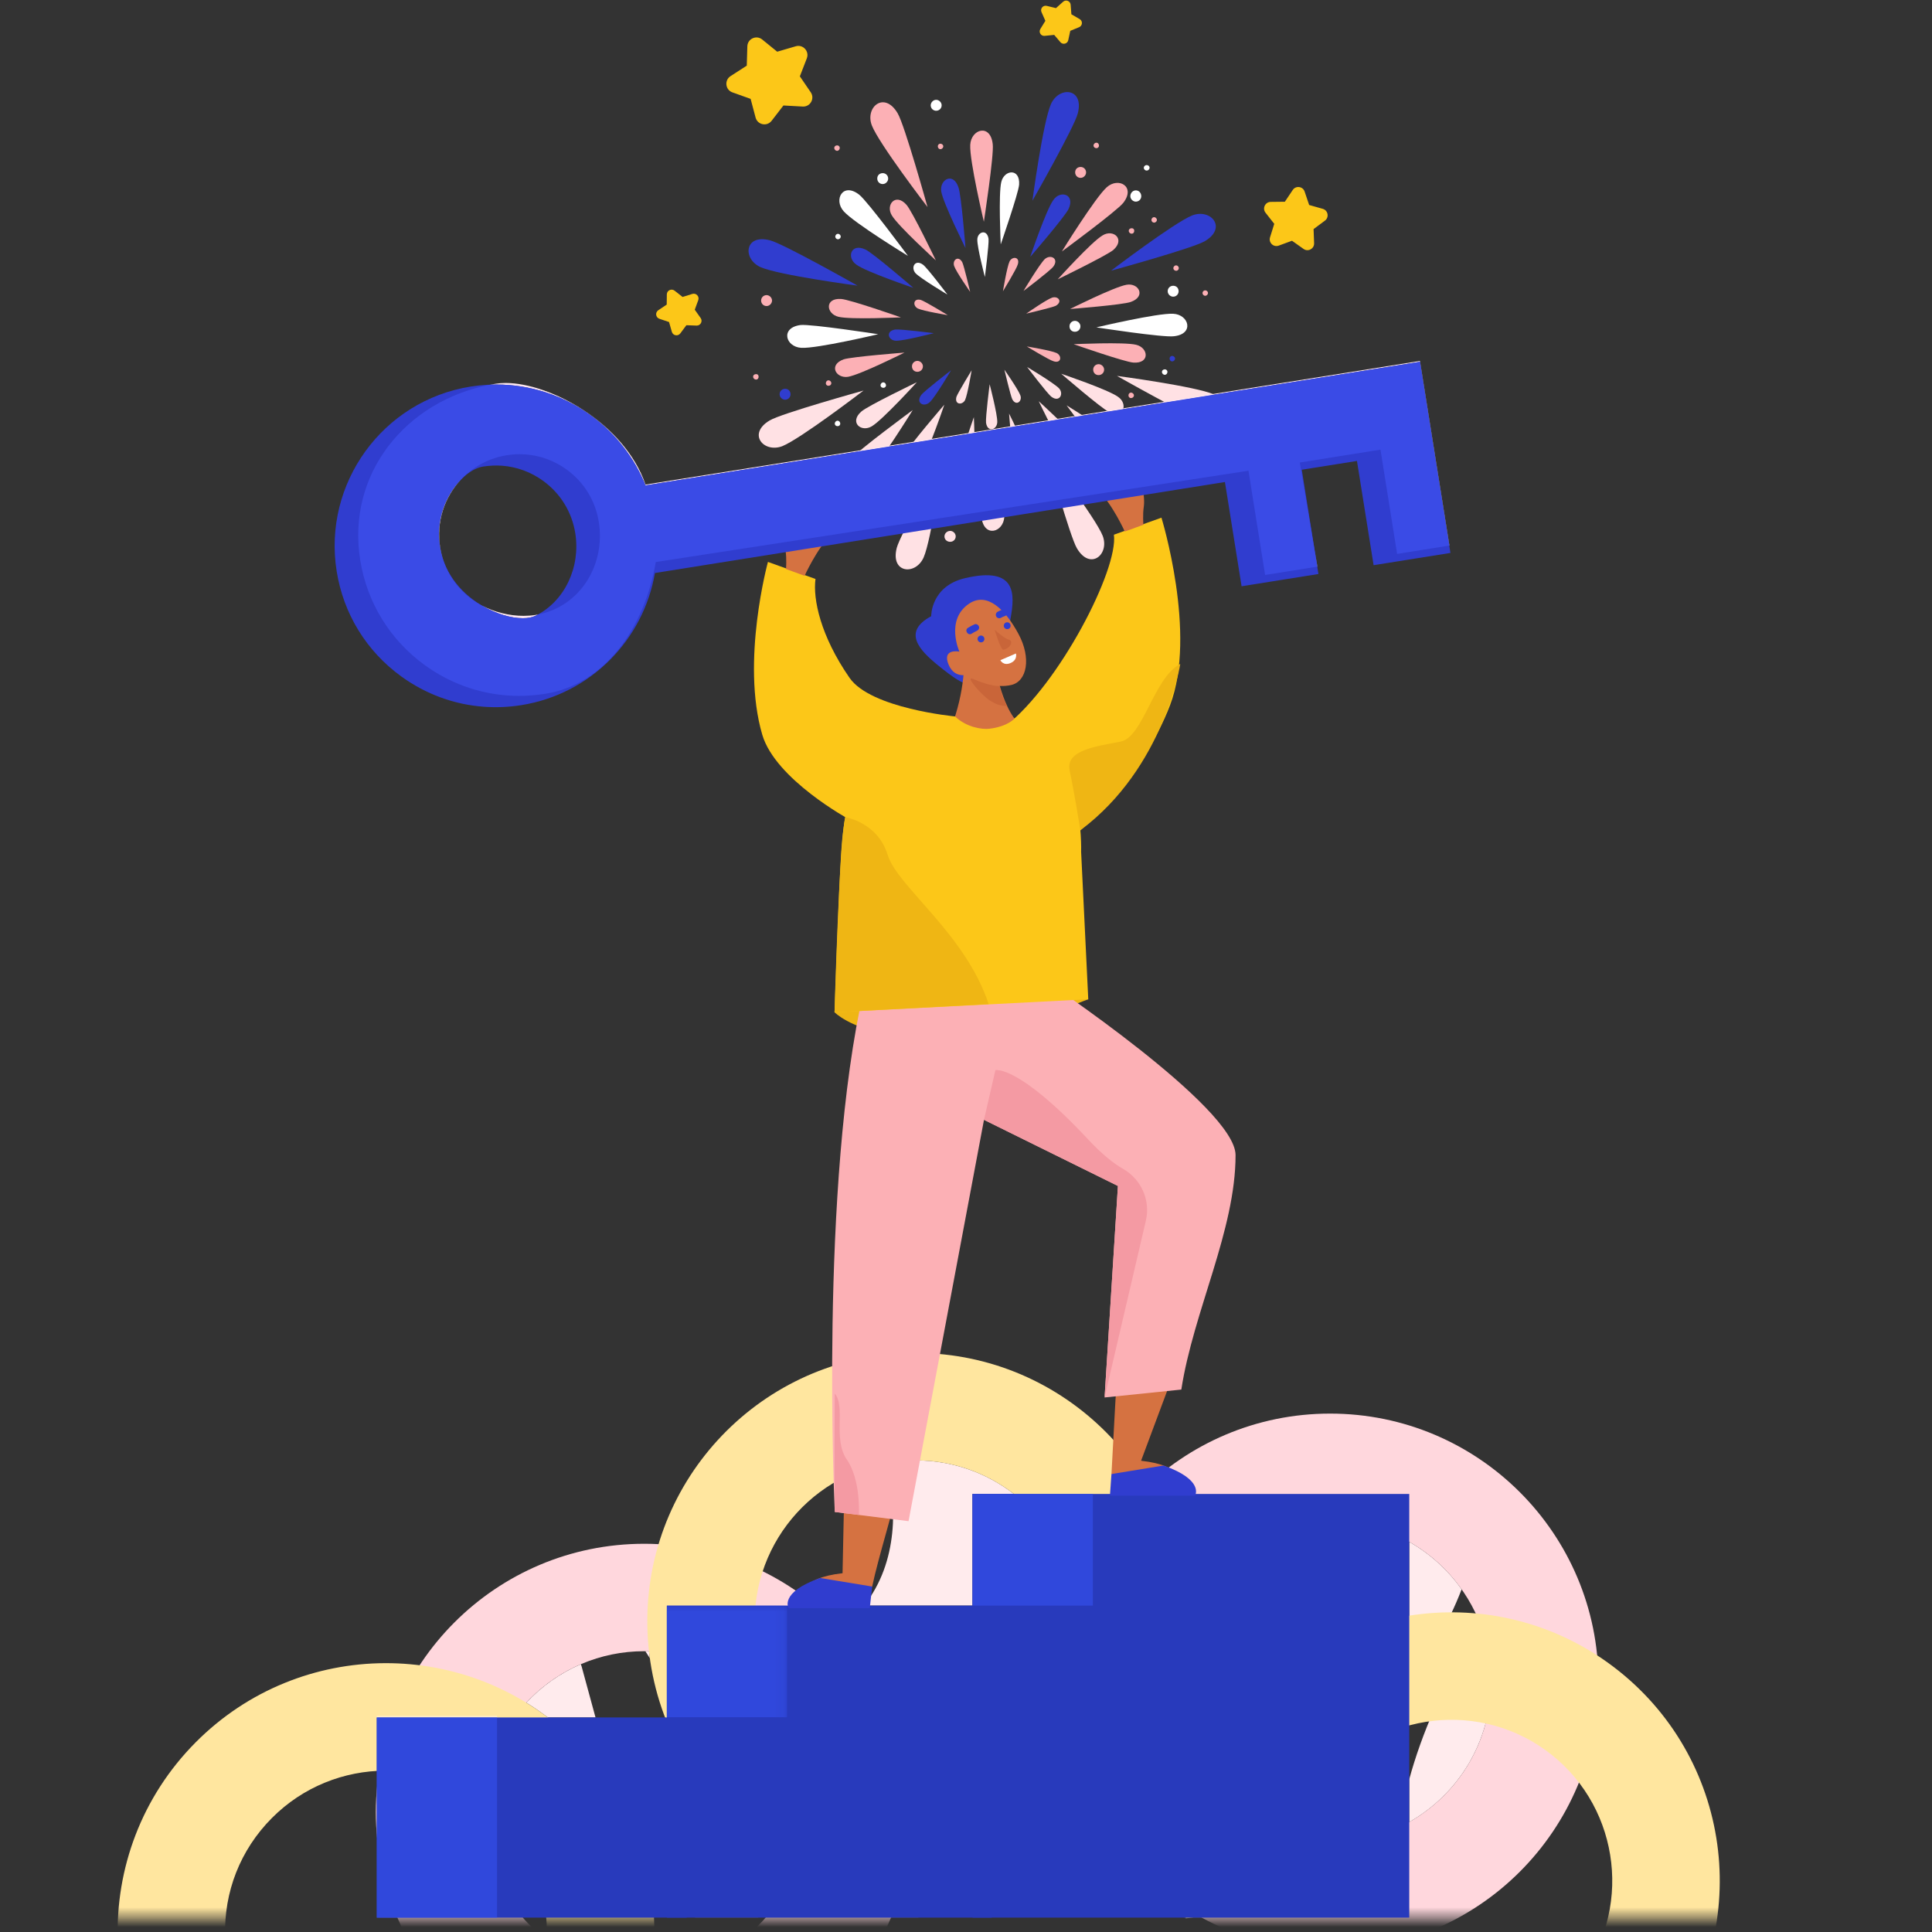 <svg width="196" height="196" viewBox="0 0 196 196" fill="none" xmlns="http://www.w3.org/2000/svg">
<rect x="0" y="0" width="196" height="196" fill="#333333" stroke="none"/>
<mask id="mask0" mask-type="alpha" maskUnits="userSpaceOnUse" x="0" y="79" width="195" height="116">
<path d="M0.194 79.412H194.871V194.548H0.194V79.412Z" fill="white"/>
</mask>
<g mask="url(#mask0)">
<path fill-rule="evenodd" clip-rule="evenodd" d="M121.929 194.554H120.11L120.112 194.541H121.904C121.912 194.545 121.921 194.549 121.929 194.554ZM142.968 170.674V156.422C145.074 157.616 146.888 159.264 148.281 161.233C146.927 164.768 145.025 167.919 142.968 170.674Z" fill="#FFEBED"/>
<path fill-rule="evenodd" clip-rule="evenodd" d="M142.968 184.845V180.501C144.154 176.132 146.331 170.84 150.122 164.633C150.86 166.491 151.265 168.516 151.265 170.633C151.265 176.719 147.917 182.038 142.968 184.845Z" fill="#FFEBED"/>
<path fill-rule="evenodd" clip-rule="evenodd" d="M76.926 194.554H70.51C70.51 194.55 70.511 194.545 70.511 194.541H76.926C76.926 194.545 76.926 194.55 76.926 194.554ZM65.925 168.223C65.778 167.984 65.626 167.748 65.47 167.514C65.593 167.515 65.716 167.516 65.838 167.52C65.864 167.755 65.893 167.99 65.925 168.223Z" fill="#FFEBED"/>
<path fill-rule="evenodd" clip-rule="evenodd" d="M60.415 174.236H55.584C54.873 173.697 54.143 173.198 53.395 172.738C54.936 171.079 56.817 169.739 58.927 168.832C58.955 168.914 58.982 168.996 59.01 169.079L60.415 174.236Z" fill="#FFEBED"/>
<path fill-rule="evenodd" clip-rule="evenodd" d="M93.165 194.553H90.39C90.391 194.549 90.393 194.544 90.395 194.54H93.171L93.165 194.553ZM98.662 162.886H87.66C91.191 158.409 90.951 152.591 90.011 148.409C90.718 148.284 91.442 148.202 92.178 148.17C92.421 148.16 92.661 148.154 92.901 148.154C96.63 148.154 100.094 149.421 102.862 151.561H98.662V162.886Z" fill="#FFEBED"/>
<path fill-rule="evenodd" clip-rule="evenodd" d="M134.938 143.408C119.903 143.408 107.714 155.597 107.714 170.632C107.714 185.668 119.903 197.857 134.938 197.857C149.973 197.857 162.162 185.668 162.162 170.632C162.162 155.597 149.973 143.408 134.938 143.408ZM134.938 154.306C143.941 154.306 151.265 161.63 151.265 170.632C151.265 179.634 143.941 186.958 134.938 186.958C125.935 186.958 118.611 179.634 118.611 170.632C118.611 161.63 125.935 154.306 134.938 154.306Z" fill="#FFD7DD"/>
<path fill-rule="evenodd" clip-rule="evenodd" d="M65.355 156.615C50.32 156.615 38.131 168.804 38.131 183.839C38.131 198.875 50.32 211.064 65.355 211.064C80.391 211.064 92.58 198.875 92.58 183.839C92.58 168.804 80.391 156.615 65.355 156.615ZM65.355 167.513C74.358 167.513 81.682 174.837 81.682 183.839C81.682 192.842 74.358 200.165 65.355 200.165C56.353 200.165 49.029 192.842 49.029 183.839C49.029 174.837 56.353 167.513 65.355 167.513Z" fill="#FFD7DD"/>
<path fill-rule="evenodd" clip-rule="evenodd" d="M160.017 200.961C165.623 193.917 164.453 183.625 157.41 178.019C150.367 172.413 140.075 173.582 134.468 180.626C131.645 184.173 130.441 188.601 131.078 193.092L120.29 194.623C119.274 187.474 121.09 179.936 125.942 173.84C135.306 162.075 152.433 160.13 164.196 169.493C175.961 178.856 177.907 195.983 168.544 207.748L160.017 200.961Z" fill="#FFE69F"/>
<path fill-rule="evenodd" clip-rule="evenodd" d="M109.205 163.767C108.811 154.774 101.172 147.777 92.179 148.171C83.185 148.565 76.189 156.203 76.583 165.197C76.781 169.726 78.779 173.857 82.208 176.827L75.074 185.065C69.615 180.336 66.037 173.458 65.695 165.674C65.037 150.653 76.681 137.942 91.702 137.284C106.722 136.626 119.434 148.269 120.092 163.291L109.205 163.767Z" fill="#FFE69F"/>
<path fill-rule="evenodd" clip-rule="evenodd" d="M50.744 207.454C57.087 201.067 57.051 190.708 50.663 184.365C44.275 178.022 33.917 178.059 27.574 184.447C24.379 187.664 22.698 191.933 22.84 196.468L11.948 196.81C11.722 189.591 14.35 182.298 19.841 176.768C30.435 166.099 47.672 166.038 58.341 176.633C69.01 187.226 69.071 204.464 58.477 215.133L50.744 207.454Z" fill="#FFE69F"/>
</g>
<path fill-rule="evenodd" clip-rule="evenodd" d="M67.651 194.541H100.6V162.887H67.651V194.541Z" fill="#283ABC"/>
<path fill-rule="evenodd" clip-rule="evenodd" d="M38.225 194.54H69.663V174.234H38.225V194.54Z" fill="#283ABC"/>
<path fill-rule="evenodd" clip-rule="evenodd" d="M98.663 194.54H142.968V151.561H98.663V194.54Z" fill="#283ABC"/>
<path fill-rule="evenodd" clip-rule="evenodd" d="M98.663 162.886H110.865V151.561H98.663V162.886Z" fill="#3048DC"/>
<mask id="mask1" mask-type="alpha" maskUnits="userSpaceOnUse" x="38" y="162" width="42" height="33">
<path d="M38.225 162.887H79.852V194.548H38.225V162.887Z" fill="white"/>
</mask>
<g mask="url(#mask1)">
<path fill-rule="evenodd" clip-rule="evenodd" d="M67.651 174.211H79.852V162.887H67.651V174.211Z" fill="#3048DC"/>
<path fill-rule="evenodd" clip-rule="evenodd" d="M40.32 194.554H38.225V194.541H40.314C40.316 194.545 40.318 194.55 40.32 194.554Z" fill="#FFE8F1"/>
<path fill-rule="evenodd" clip-rule="evenodd" d="M50.426 194.554H40.32C40.318 194.55 40.316 194.545 40.315 194.541H50.426V194.554Z" fill="#FFE1EE"/>
</g>
<path fill-rule="evenodd" clip-rule="evenodd" d="M38.225 174.235H50.426V174.074H38.225V174.235Z" fill="#FFECCD"/>
<path fill-rule="evenodd" clip-rule="evenodd" d="M38.225 194.54H50.426V174.234H38.225V194.54Z" fill="#3048DC"/>
<path fill-rule="evenodd" clip-rule="evenodd" d="M99.148 24.289C99.12 25.074 99.916 28.103 99.916 28.103C99.916 28.103 100.344 24.755 100.288 24.235C100.139 23.198 99.176 23.505 99.148 24.289Z" fill="white"/>
<path fill-rule="evenodd" clip-rule="evenodd" d="M105.999 26.279C105.437 26.828 103.835 29.515 103.835 29.515C103.835 29.515 106.512 27.495 106.852 27.055C107.465 26.242 106.594 25.761 105.999 26.279Z" fill="#FCB0B5"/>
<path fill-rule="evenodd" clip-rule="evenodd" d="M107.438 39.396C106.889 38.835 104.201 37.232 104.201 37.232C104.201 37.232 106.222 39.91 106.663 40.249C107.476 40.863 107.954 39.959 107.438 39.396Z" fill="#FFE1E4"/>
<path fill-rule="evenodd" clip-rule="evenodd" d="M101.172 42.829C101.2 42.044 100.4 38.982 100.4 38.982C100.4 38.982 99.972 42.331 100.032 42.884C100.179 43.921 101.143 43.613 101.172 42.829Z" fill="#FFE1E4"/>
<path fill-rule="evenodd" clip-rule="evenodd" d="M94.318 40.805C94.881 40.288 96.482 37.568 96.482 37.568C96.482 37.568 93.805 39.622 93.466 40.062C92.853 40.874 93.723 41.355 94.318 40.805Z" fill="#303DCF"/>
<path fill-rule="evenodd" clip-rule="evenodd" d="M90.888 34.569C91.672 34.597 94.736 33.798 94.736 33.798C94.736 33.798 91.353 33.372 90.833 33.429C89.797 33.576 90.103 34.54 90.888 34.569Z" fill="#303DCF"/>
<path fill-rule="evenodd" clip-rule="evenodd" d="M92.88 27.719C93.429 28.28 96.116 29.882 96.116 29.882C96.116 29.882 94.096 27.204 93.656 26.866C92.843 26.252 92.362 27.123 92.88 27.719Z" fill="white"/>
<path fill-rule="evenodd" clip-rule="evenodd" d="M96.795 26.978C96.986 27.556 98.421 29.609 98.421 29.609C98.421 29.609 97.807 26.995 97.625 26.612C97.231 25.88 96.601 26.367 96.795 26.978Z" fill="#FCB0B5"/>
<path fill-rule="evenodd" clip-rule="evenodd" d="M102.42 26.516C102.152 27.084 101.748 29.55 101.748 29.55C101.748 29.55 103.141 27.264 103.251 26.835C103.508 26.072 102.718 25.947 102.42 26.516Z" fill="#FCB0B5"/>
<path fill-rule="evenodd" clip-rule="evenodd" d="M106.741 30.193C106.162 30.384 104.108 31.82 104.108 31.82C104.108 31.82 106.723 31.206 107.106 31.024C107.836 30.598 107.352 30.001 106.741 30.193Z" fill="#FCB0B5"/>
<path fill-rule="evenodd" clip-rule="evenodd" d="M107.204 35.818C106.635 35.552 104.168 35.147 104.168 35.147C104.168 35.147 106.454 36.54 106.883 36.65C107.646 36.907 107.772 36.118 107.204 35.818Z" fill="#FCB0B5"/>
<path fill-rule="evenodd" clip-rule="evenodd" d="M103.525 40.139C103.333 39.559 101.896 37.506 101.896 37.506C101.896 37.506 102.512 40.121 102.693 40.504C103.086 41.235 103.716 40.716 103.525 40.139Z" fill="#FFE1E4"/>
<path fill-rule="evenodd" clip-rule="evenodd" d="M97.899 40.601C98.165 40.033 98.571 37.566 98.571 37.566C98.571 37.566 97.177 39.852 97.033 40.25C96.81 41.044 97.598 41.138 97.899 40.601Z" fill="#FFE1E4"/>
<path fill-rule="evenodd" clip-rule="evenodd" d="M93.115 31.298C93.684 31.565 96.15 31.97 96.15 31.97C96.15 31.97 93.865 30.577 93.434 30.434C92.672 30.209 92.547 30.998 93.115 31.298Z" fill="#FCB0B5"/>
<path fill-rule="evenodd" clip-rule="evenodd" d="M106.622 10.551C105.797 12.418 104.738 20.366 104.738 20.366C104.738 20.366 109.016 12.852 109.343 11.498C110.005 8.921 107.45 8.716 106.622 10.551Z" fill="#303DCF"/>
<path fill-rule="evenodd" clip-rule="evenodd" d="M120.967 21.847C119.109 22.588 112.715 27.461 112.715 27.461C112.715 27.461 121.061 25.172 122.234 24.463C124.519 23.114 122.859 21.137 120.967 21.847Z" fill="#303DCF"/>
<path fill-rule="evenodd" clip-rule="evenodd" d="M123.169 40.019C121.301 39.193 113.32 38.137 113.32 38.137C113.32 38.137 120.868 42.413 122.188 42.741C124.799 43.401 125.002 40.813 123.169 40.019Z" fill="#FFE1E4"/>
<path fill-rule="evenodd" clip-rule="evenodd" d="M111.871 54.363C111.13 52.505 106.225 46.113 106.225 46.113C106.225 46.113 108.546 54.455 109.255 55.629C110.604 57.914 112.581 56.255 111.871 54.363Z" fill="#FFE1E4"/>
<path fill-rule="evenodd" clip-rule="evenodd" d="M93.697 56.565C94.522 54.697 95.579 46.717 95.579 46.717C95.579 46.717 91.302 54.264 90.974 55.585C90.313 58.162 92.871 58.399 93.697 56.565Z" fill="#FFE1E4"/>
<path fill-rule="evenodd" clip-rule="evenodd" d="M79.352 45.269C81.21 44.527 87.604 39.621 87.604 39.621C87.604 39.621 79.259 41.944 78.085 42.653C75.799 44.002 77.459 45.978 79.352 45.269Z" fill="#FFE1E4"/>
<path fill-rule="evenodd" clip-rule="evenodd" d="M77.149 27.097C79.017 27.922 86.998 28.979 86.998 28.979C86.998 28.979 79.451 24.703 78.097 24.375C75.52 23.715 75.315 26.27 77.149 27.097Z" fill="#303DCF"/>
<path fill-rule="evenodd" clip-rule="evenodd" d="M88.446 12.722C89.189 14.612 94.096 21.005 94.096 21.005C94.096 21.005 91.772 12.661 91.063 11.487C89.714 9.202 87.737 10.863 88.446 12.722Z" fill="#FCB0B5"/>
<path fill-rule="evenodd" clip-rule="evenodd" d="M98.43 14.693C98.343 16.297 99.813 22.494 99.813 22.494C99.813 22.494 100.86 15.688 100.711 14.617C100.48 12.507 98.516 13.09 98.43 14.693Z" fill="#FCB0B5"/>
<path fill-rule="evenodd" clip-rule="evenodd" d="M112.279 18.997C111.09 20.065 107.726 25.512 107.726 25.512C107.726 25.512 113.276 21.43 113.954 20.581C115.246 18.92 113.469 17.928 112.279 18.997Z" fill="#FCB0B5"/>
<path fill-rule="evenodd" clip-rule="evenodd" d="M119.026 31.83C117.422 31.743 111.225 33.212 111.225 33.212C111.225 33.212 117.999 34.261 119.101 34.111C121.179 33.881 120.629 31.917 119.026 31.83Z" fill="white"/>
<path fill-rule="evenodd" clip-rule="evenodd" d="M114.723 45.676C113.655 44.486 108.206 41.123 108.206 41.123C108.206 41.123 112.29 46.672 113.137 47.35C114.798 48.642 115.791 46.865 114.723 45.676Z" fill="#FFE1E4"/>
<path fill-rule="evenodd" clip-rule="evenodd" d="M101.889 52.422C101.975 50.818 100.506 44.621 100.506 44.621C100.506 44.621 99.457 51.395 99.575 52.499C99.837 54.575 101.802 54.025 101.889 52.422Z" fill="#FFE1E4"/>
<path fill-rule="evenodd" clip-rule="evenodd" d="M88.039 48.119C89.23 47.051 92.594 41.603 92.594 41.603C92.594 41.603 87.043 45.686 86.365 46.534C85.073 48.194 86.851 49.188 88.039 48.119Z" fill="#FFE1E4"/>
<path fill-rule="evenodd" clip-rule="evenodd" d="M81.294 35.287C82.897 35.374 89.093 33.905 89.093 33.905C89.093 33.905 82.287 32.858 81.216 32.974C79.139 33.236 79.689 35.201 81.294 35.287Z" fill="white"/>
<path fill-rule="evenodd" clip-rule="evenodd" d="M85.596 21.44C86.664 22.629 92.111 25.96 92.111 25.96C92.111 25.96 88.03 20.443 87.181 19.765C85.519 18.441 84.528 20.25 85.596 21.44Z" fill="white"/>
<path fill-rule="evenodd" clip-rule="evenodd" d="M101.58 18.461C101.28 19.683 101.523 24.795 101.523 24.795C101.523 24.795 103.33 19.585 103.388 18.734C103.502 17.031 101.879 17.206 101.58 18.461Z" fill="white"/>
<path fill-rule="evenodd" clip-rule="evenodd" d="M111.859 23.879C110.747 24.519 107.305 28.338 107.305 28.338C107.305 28.338 112.281 25.915 112.941 25.362C114.194 24.258 112.936 23.208 111.859 23.879Z" fill="#FCB0B5"/>
<path fill-rule="evenodd" clip-rule="evenodd" d="M115.259 34.977C114.036 34.676 108.923 34.919 108.923 34.919C108.923 34.919 114.101 36.729 114.985 36.785C116.688 36.899 116.513 35.276 115.259 34.977Z" fill="#FCB0B5"/>
<path fill-rule="evenodd" clip-rule="evenodd" d="M109.837 45.224C109.166 44.146 105.379 40.703 105.379 40.703C105.379 40.703 107.771 45.68 108.357 46.339C109.461 47.592 110.511 46.334 109.837 45.224Z" fill="#FFE1E4"/>
<path fill-rule="evenodd" clip-rule="evenodd" d="M98.739 48.654C99.04 47.432 98.797 42.32 98.797 42.32C98.797 42.32 96.987 47.497 96.931 48.382C96.815 50.051 98.44 49.909 98.739 48.654Z" fill="#FFE1E4"/>
<path fill-rule="evenodd" clip-rule="evenodd" d="M88.46 43.237C89.57 42.564 93.013 38.777 93.013 38.777C93.013 38.777 88.036 41.168 87.377 41.754C86.124 42.858 87.382 43.908 88.46 43.237Z" fill="#FFE1E4"/>
<path fill-rule="evenodd" clip-rule="evenodd" d="M85.06 32.138C86.282 32.439 91.396 32.196 91.396 32.196C91.396 32.196 86.217 30.386 85.334 30.33C83.631 30.215 83.806 31.839 85.06 32.138Z" fill="#FCB0B5"/>
<path fill-rule="evenodd" clip-rule="evenodd" d="M90.481 21.861C91.153 22.971 94.94 26.414 94.94 26.414C94.94 26.414 92.549 21.436 91.963 20.779C90.859 19.525 89.809 20.783 90.481 21.861Z" fill="#FCB0B5"/>
<path fill-rule="evenodd" clip-rule="evenodd" d="M95.49 19.436C95.711 20.666 97.948 25.162 97.948 25.162C97.948 25.162 97.53 19.796 97.231 18.995C96.7 17.42 95.301 18.205 95.49 19.436Z" fill="#303DCF"/>
<path fill-rule="evenodd" clip-rule="evenodd" d="M106.857 20.298C106.122 21.311 104.52 26.055 104.52 26.055C104.52 26.055 108.047 21.971 108.402 21.203C109.113 19.701 107.559 19.252 106.857 20.298Z" fill="#303DCF"/>
<path fill-rule="evenodd" clip-rule="evenodd" d="M114.284 28.889C113.021 29.112 108.558 31.347 108.558 31.347C108.558 31.347 113.923 30.929 114.725 30.629C116.298 30.066 115.514 28.667 114.284 28.889Z" fill="#FCB0B5"/>
<path fill-rule="evenodd" clip-rule="evenodd" d="M113.421 40.255C112.406 39.519 107.662 37.918 107.662 37.918C107.662 37.918 111.746 41.444 112.515 41.799C114.018 42.511 114.465 40.956 113.421 40.255Z" fill="#FFE1E4"/>
<path fill-rule="evenodd" clip-rule="evenodd" d="M104.829 47.681C104.606 46.418 102.369 41.955 102.369 41.955C102.369 41.955 102.788 47.32 103.088 48.122C103.619 49.696 105.018 48.912 104.829 47.681Z" fill="#FFE1E4"/>
<path fill-rule="evenodd" clip-rule="evenodd" d="M93.462 46.817C94.198 45.802 95.799 41.059 95.799 41.059C95.799 41.059 92.273 45.143 91.918 45.911C91.205 47.413 92.761 47.861 93.462 46.817Z" fill="#FFE1E4"/>
<path fill-rule="evenodd" clip-rule="evenodd" d="M86.035 38.227C87.297 38.005 91.761 35.77 91.761 35.77C91.761 35.77 86.396 36.188 85.592 36.454C84.019 37.018 84.803 38.416 86.035 38.227Z" fill="#FCB0B5"/>
<path fill-rule="evenodd" clip-rule="evenodd" d="M86.898 26.861C87.912 27.596 92.657 29.198 92.657 29.198C92.657 29.198 88.571 25.672 87.803 25.317C86.301 24.605 85.853 26.16 86.898 26.861Z" fill="#303DCF"/>
<path fill-rule="evenodd" clip-rule="evenodd" d="M109.602 16.938C109.896 16.924 110.167 17.139 110.182 17.465C110.196 17.758 109.949 18.031 109.655 18.045C109.329 18.06 109.089 17.811 109.075 17.517C109.059 17.192 109.276 16.954 109.602 16.938Z" fill="#FCB0B5"/>
<path fill-rule="evenodd" clip-rule="evenodd" d="M118.989 28.991C119.315 28.976 119.553 29.193 119.569 29.518C119.583 29.811 119.368 30.083 119.042 30.098C118.748 30.112 118.476 29.864 118.462 29.571C118.446 29.245 118.696 29.005 118.989 28.991Z" fill="white"/>
<path fill-rule="evenodd" clip-rule="evenodd" d="M115.199 19.315C115.524 19.3 115.764 19.549 115.78 19.875C115.794 20.168 115.579 20.439 115.253 20.455C114.961 20.469 114.686 20.22 114.673 19.927C114.658 19.602 114.906 19.329 115.199 19.315Z" fill="white"/>
<path fill-rule="evenodd" clip-rule="evenodd" d="M77.742 29.94C78.035 29.926 78.308 30.174 78.322 30.468C78.335 30.761 78.088 31.034 77.795 31.047C77.47 31.063 77.228 30.813 77.215 30.52C77.201 30.227 77.417 29.956 77.742 29.94Z" fill="#FCB0B5"/>
<path fill-rule="evenodd" clip-rule="evenodd" d="M89.525 17.565C89.818 17.551 90.089 17.766 90.104 18.092C90.118 18.385 89.87 18.658 89.578 18.672C89.252 18.688 89.012 18.438 88.998 18.145C88.982 17.819 89.199 17.581 89.525 17.565Z" fill="white"/>
<path fill-rule="evenodd" clip-rule="evenodd" d="M94.949 10.127C95.242 10.114 95.514 10.362 95.529 10.655C95.544 10.981 95.294 11.221 95.002 11.235C94.708 11.249 94.436 11.033 94.421 10.708C94.408 10.415 94.656 10.142 94.949 10.127Z" fill="white"/>
<path fill-rule="evenodd" clip-rule="evenodd" d="M93.048 36.612C93.34 36.598 93.614 36.847 93.628 37.14C93.643 37.465 93.393 37.705 93.101 37.719C92.775 37.734 92.535 37.518 92.52 37.192C92.506 36.9 92.722 36.627 93.048 36.612Z" fill="#FCB0B5"/>
<path fill-rule="evenodd" clip-rule="evenodd" d="M79.618 39.444C79.945 39.429 80.183 39.646 80.199 39.971C80.213 40.265 79.997 40.536 79.671 40.551C79.378 40.565 79.106 40.317 79.091 40.023C79.076 39.698 79.325 39.458 79.618 39.444Z" fill="#303DCF"/>
<path fill-rule="evenodd" clip-rule="evenodd" d="M96.375 53.86C96.667 53.846 96.942 54.094 96.955 54.387C96.971 54.712 96.72 54.952 96.428 54.966C96.102 54.982 95.831 54.766 95.815 54.441C95.801 54.148 96.049 53.875 96.375 53.86Z" fill="#FFE1E4"/>
<path fill-rule="evenodd" clip-rule="evenodd" d="M111.432 36.946C111.725 36.932 111.997 37.179 112.011 37.472C112.026 37.798 111.777 38.039 111.485 38.053C111.159 38.068 110.92 37.851 110.904 37.525C110.89 37.232 111.106 36.961 111.432 36.946Z" fill="#FCB0B5"/>
<path fill-rule="evenodd" clip-rule="evenodd" d="M109.027 32.549C109.321 32.535 109.593 32.784 109.607 33.077C109.623 33.403 109.374 33.643 109.08 33.657C108.754 33.672 108.515 33.455 108.5 33.13C108.486 32.837 108.701 32.565 109.027 32.549Z" fill="white"/>
<path fill-rule="evenodd" clip-rule="evenodd" d="M95.389 14.579C95.551 14.571 95.688 14.695 95.695 14.825C95.702 14.987 95.578 15.124 95.415 15.132C95.253 15.139 95.149 15.014 95.141 14.851C95.135 14.721 95.226 14.586 95.389 14.579Z" fill="#FCB0B5"/>
<path fill-rule="evenodd" clip-rule="evenodd" d="M111.216 14.479C111.379 14.471 111.483 14.597 111.491 14.759C111.497 14.889 111.405 15.024 111.242 15.032C111.08 15.04 110.944 14.916 110.937 14.786C110.929 14.623 111.053 14.487 111.216 14.479Z" fill="#FCB0B5"/>
<path fill-rule="evenodd" clip-rule="evenodd" d="M116.318 16.748C116.481 16.741 116.617 16.865 116.623 16.995C116.631 17.158 116.507 17.294 116.344 17.302C116.181 17.31 116.045 17.186 116.037 17.023C116.031 16.893 116.155 16.756 116.318 16.748Z" fill="white"/>
<path fill-rule="evenodd" clip-rule="evenodd" d="M114.793 23.153C114.957 23.145 115.06 23.238 115.068 23.401C115.075 23.564 114.984 23.698 114.819 23.706C114.657 23.714 114.521 23.59 114.513 23.428C114.505 23.265 114.631 23.16 114.793 23.153Z" fill="#FCB0B5"/>
<path fill-rule="evenodd" clip-rule="evenodd" d="M117.058 22.032C117.222 22.024 117.359 22.148 117.366 22.311C117.372 22.442 117.248 22.578 117.085 22.585C116.955 22.592 116.819 22.468 116.812 22.338C116.805 22.175 116.929 22.038 117.058 22.032Z" fill="#FCB0B5"/>
<path fill-rule="evenodd" clip-rule="evenodd" d="M119.314 26.92C119.444 26.914 119.581 27.038 119.589 27.201C119.595 27.331 119.471 27.467 119.341 27.474C119.178 27.481 119.042 27.357 119.036 27.227C119.028 27.064 119.152 26.928 119.314 26.92Z" fill="#FCB0B5"/>
<path fill-rule="evenodd" clip-rule="evenodd" d="M122.242 29.455C122.405 29.448 122.542 29.571 122.549 29.702C122.557 29.865 122.432 30.001 122.269 30.009C122.138 30.015 122.001 29.891 121.994 29.729C121.987 29.598 122.112 29.462 122.242 29.455Z" fill="#FCB0B5"/>
<path fill-rule="evenodd" clip-rule="evenodd" d="M118.902 36.11C119.065 36.102 119.201 36.226 119.207 36.356C119.215 36.519 119.091 36.655 118.929 36.663C118.766 36.67 118.662 36.545 118.655 36.382C118.649 36.252 118.74 36.117 118.902 36.11Z" fill="#303DCF"/>
<path fill-rule="evenodd" clip-rule="evenodd" d="M118.162 37.471C118.293 37.465 118.428 37.556 118.435 37.719C118.443 37.882 118.32 38.018 118.189 38.024C118.025 38.032 117.889 37.908 117.881 37.745C117.873 37.583 117.998 37.479 118.162 37.471Z" fill="white"/>
<path fill-rule="evenodd" clip-rule="evenodd" d="M111.647 48.272C111.81 48.264 111.946 48.388 111.954 48.551C111.96 48.681 111.836 48.817 111.673 48.825C111.543 48.831 111.407 48.707 111.401 48.577C111.393 48.414 111.517 48.278 111.647 48.272Z" fill="white"/>
<path fill-rule="evenodd" clip-rule="evenodd" d="M114.729 39.832C114.893 39.825 115.03 39.949 115.037 40.111C115.044 40.241 114.919 40.378 114.755 40.385C114.592 40.393 114.489 40.267 114.483 40.137C114.475 39.975 114.566 39.84 114.729 39.832Z" fill="#FCB0B5"/>
<path fill-rule="evenodd" clip-rule="evenodd" d="M84.968 42.68C85.099 42.674 85.236 42.799 85.243 42.962C85.251 43.124 85.126 43.228 84.995 43.235C84.832 43.242 84.698 43.151 84.69 42.988C84.682 42.825 84.806 42.688 84.968 42.68Z" fill="white"/>
<path fill-rule="evenodd" clip-rule="evenodd" d="M89.61 38.789C89.74 38.783 89.876 38.907 89.884 39.071C89.892 39.234 89.767 39.337 89.637 39.344C89.474 39.351 89.339 39.26 89.331 39.097C89.324 38.934 89.448 38.797 89.61 38.789Z" fill="white"/>
<path fill-rule="evenodd" clip-rule="evenodd" d="M82.223 49.342C82.385 49.334 82.521 49.458 82.527 49.589C82.535 49.752 82.411 49.889 82.249 49.896C82.086 49.904 81.948 49.78 81.941 49.616C81.935 49.486 82.059 49.35 82.223 49.342Z" fill="#FFE1E4"/>
<path fill-rule="evenodd" clip-rule="evenodd" d="M84.029 38.584C84.191 38.577 84.327 38.701 84.335 38.863C84.343 39.026 84.217 39.13 84.055 39.137C83.923 39.144 83.788 39.053 83.781 38.889C83.774 38.727 83.897 38.59 84.029 38.584Z" fill="#FCB0B5"/>
<path fill-rule="evenodd" clip-rule="evenodd" d="M76.687 37.954C76.85 37.946 76.952 38.038 76.96 38.201C76.967 38.364 76.876 38.499 76.713 38.507C76.551 38.514 76.413 38.391 76.406 38.228C76.398 38.065 76.524 37.961 76.687 37.954Z" fill="#FCB0B5"/>
<path fill-rule="evenodd" clip-rule="evenodd" d="M84.986 23.721C85.148 23.713 85.285 23.838 85.293 24C85.299 24.13 85.175 24.267 85.013 24.275C84.882 24.281 84.746 24.157 84.74 24.026C84.732 23.864 84.856 23.727 84.986 23.721Z" fill="white"/>
<path fill-rule="evenodd" clip-rule="evenodd" d="M84.918 14.748C85.049 14.742 85.183 14.833 85.191 14.996C85.199 15.159 85.075 15.296 84.944 15.302C84.781 15.31 84.646 15.185 84.638 15.022C84.63 14.859 84.755 14.756 84.918 14.748Z" fill="#FCB0B5"/>
<path fill-rule="evenodd" clip-rule="evenodd" d="M132.353 19.434L132.812 20.795L134.194 21.187C134.735 21.341 134.864 22.048 134.414 22.383L133.261 23.241L133.315 24.676C133.336 25.238 132.704 25.579 132.245 25.255L131.073 24.424L129.725 24.918C129.198 25.111 128.677 24.616 128.844 24.079L129.272 22.708L128.386 21.579C128.039 21.137 128.35 20.489 128.911 20.482L130.348 20.465L131.148 19.273C131.461 18.806 132.174 18.901 132.353 19.434Z" fill="#FCC718"/>
<path fill-rule="evenodd" clip-rule="evenodd" d="M68.437 29.489L69.249 30.126L70.234 29.818C70.62 29.698 70.976 30.072 70.838 30.451L70.483 31.42L71.08 32.262C71.314 32.591 71.069 33.045 70.665 33.031L69.633 32.993L69.018 33.821C68.777 34.145 68.269 34.052 68.158 33.664L67.875 32.671L66.897 32.341C66.514 32.212 66.446 31.701 66.781 31.475L67.638 30.9L67.649 29.867C67.654 29.464 68.119 29.24 68.437 29.489Z" fill="#FCC718"/>
<path fill-rule="evenodd" clip-rule="evenodd" d="M77.326 4.008L78.847 5.245L80.728 4.694C81.464 4.478 82.128 5.2 81.852 5.916L81.145 7.744L82.25 9.363C82.683 9.997 82.202 10.851 81.436 10.809L79.478 10.702L78.28 12.255C77.811 12.862 76.85 12.668 76.653 11.926L76.15 10.031L74.304 9.372C73.581 9.114 73.469 8.139 74.113 7.723L75.76 6.659L75.817 4.699C75.839 3.932 76.731 3.524 77.326 4.008Z" fill="#FCC718"/>
<path fill-rule="evenodd" clip-rule="evenodd" d="M108.617 0.481L108.691 1.449L109.531 1.937C109.86 2.128 109.827 2.613 109.477 2.758L108.578 3.128L108.374 4.078C108.294 4.45 107.822 4.568 107.576 4.279L106.947 3.539L105.98 3.638C105.602 3.677 105.344 3.266 105.542 2.942L106.052 2.114L105.659 1.226C105.504 0.878 105.816 0.505 106.186 0.595L107.13 0.823L107.854 0.174C108.137 -0.079 108.588 0.102 108.617 0.481Z" fill="#FCC718"/>
<path fill-rule="evenodd" clip-rule="evenodd" d="M93.85 81.623C93.85 81.623 102.305 76.993 96.889 72.681C96.889 72.681 88.346 71.884 86.189 68.771C83.224 64.492 82.461 60.762 82.731 58.735L77.907 57.006C77.907 57.006 75.147 67.089 77.331 74.534C78.666 79.084 86.189 83.149 86.189 83.149C86.189 83.149 89.53 85.632 93.85 81.623Z" fill="#FCC718"/>
<path fill-rule="evenodd" clip-rule="evenodd" d="M81.627 58.415C81.627 58.415 82.846 55.699 84.336 54.211C84.526 54.021 84.336 53.704 84.08 53.786C83.818 53.869 83.423 53.956 82.965 54.263C81.627 55.16 82.393 52.854 82.393 52.854C82.393 52.854 83.456 50.559 81.327 51.748C79.75 52.629 79.576 55.098 79.698 55.895C79.82 56.691 79.74 57.727 79.74 57.727L81.627 58.415Z" fill="#D57241"/>
<path fill-rule="evenodd" clip-rule="evenodd" d="M103.243 82.448C103.243 82.448 99.173 75.871 101.991 73.679C107.454 69.428 113.472 57.764 113.004 54.246L117.828 52.518C117.828 52.518 121.463 64.295 118.701 71.545C115.938 78.795 109.602 84.232 109.602 84.232C109.602 84.232 106.149 85.395 103.243 82.448Z" fill="#FCC718"/>
<path fill-rule="evenodd" clip-rule="evenodd" d="M114.108 53.925C114.108 53.925 112.888 51.209 111.399 49.721C111.208 49.531 111.398 49.214 111.654 49.296C111.916 49.379 112.311 49.466 112.769 49.773C114.108 50.67 113.341 48.364 113.341 48.364C113.341 48.364 112.279 46.069 114.408 47.258C115.985 48.139 116.159 50.608 116.036 51.404C115.915 52.201 115.995 53.236 115.995 53.236L114.108 53.925Z" fill="#D57241"/>
<path fill-rule="evenodd" clip-rule="evenodd" d="M84.664 102.695C84.664 102.695 90.834 109.073 110.404 101.372C110.404 101.372 84.524 96.034 84.664 102.695Z" fill="#EFB614"/>
<path fill-rule="evenodd" clip-rule="evenodd" d="M113.247 140.664C113.216 140.938 112.758 149.542 112.758 149.542C112.758 149.542 113.876 150.644 117.161 150.644C120.433 150.644 120.184 148.678 115.762 148.192L118.87 139.862C118.87 139.862 113.659 137.073 113.247 140.664Z" fill="#D57241"/>
<path fill-rule="evenodd" clip-rule="evenodd" d="M112.758 149.542L112.601 151.735H121.238C121.238 151.735 122.215 150.149 118.039 148.676L112.758 149.542Z" fill="#303DCF"/>
<path fill-rule="evenodd" clip-rule="evenodd" d="M90.698 152.364C90.789 152.623 89.109 157.976 88.481 160.952C88.481 160.952 87.363 162.055 84.079 162.055C80.806 162.055 81.055 160.088 85.476 159.602L85.633 152.065C85.633 152.065 89.408 148.656 90.698 152.364Z" fill="#D57241"/>
<path fill-rule="evenodd" clip-rule="evenodd" d="M88.481 160.953L88.236 163.146H80.001C80.001 163.146 79.024 161.559 83.199 160.086L88.481 160.953Z" fill="#303DCF"/>
<path fill-rule="evenodd" clip-rule="evenodd" d="M94.468 62.516C94.468 62.516 94.417 59.469 97.909 58.652C103.125 57.431 102.976 60.245 102.518 62.749C101.562 67.991 102.841 67.981 100.953 68.763C98.618 69.73 98.373 70.104 95.161 67.496C93.306 65.99 91.496 64.111 94.468 62.516Z" fill="#303DCF"/>
<path fill-rule="evenodd" clip-rule="evenodd" d="M97.329 66.104C97.329 66.104 95.877 62.876 98.312 61.242C100.158 60.003 102.004 61.863 103.325 64.314C104.647 66.766 104.188 69.134 102.586 69.492C101.111 69.822 99.868 69.354 98.32 68.392C98.32 68.392 96.884 68.963 96.239 67.436C95.526 65.749 97.329 66.104 97.329 66.104Z" fill="#D57241"/>
<path fill-rule="evenodd" clip-rule="evenodd" d="M103.361 73.37C103.361 73.37 102.176 72.551 101.251 68.946L97.802 66.453C97.802 66.453 98.038 69.388 96.722 73.185C96.722 73.185 97.191 78.015 100.352 78.161C102.273 78.249 103.188 74.791 103.361 73.37Z" fill="#D57241"/>
<path fill-rule="evenodd" clip-rule="evenodd" d="M100.91 63.889C100.91 63.889 101.878 64.78 102.353 64.894C102.828 65.008 102.546 65.742 101.806 65.916C101.514 65.985 100.91 63.889 100.91 63.889Z" fill="#C96539"/>
<path fill-rule="evenodd" clip-rule="evenodd" d="M101.395 69.596C101.395 69.596 100.58 69.682 98.721 68.881C98.063 68.597 98.764 69.558 99.688 70.457C100.485 71.234 101.238 71.625 102.177 71.625C102.177 71.625 101.668 70.833 101.395 69.596Z" fill="#C96539"/>
<path fill-rule="evenodd" clip-rule="evenodd" d="M101.871 63.638C101.959 63.808 102.168 63.875 102.339 63.787C102.509 63.699 102.576 63.489 102.488 63.319C102.4 63.148 102.19 63.082 102.02 63.17C101.85 63.258 101.783 63.467 101.871 63.638Z" fill="#303DCF"/>
<path fill-rule="evenodd" clip-rule="evenodd" d="M99.212 64.981C99.3 65.152 99.51 65.219 99.68 65.131C99.851 65.043 99.917 64.833 99.829 64.662C99.74 64.492 99.531 64.425 99.361 64.513C99.19 64.602 99.123 64.811 99.212 64.981Z" fill="#303DCF"/>
<path fill-rule="evenodd" clip-rule="evenodd" d="M98.194 63.697C98.41 63.557 98.638 63.439 98.874 63.336C99.048 63.261 99.261 63.395 99.316 63.562C99.379 63.757 99.264 63.928 99.089 64.004C98.912 64.082 98.742 64.177 98.579 64.283C98.201 64.529 97.814 63.943 98.194 63.697Z" fill="#303DCF"/>
<path fill-rule="evenodd" clip-rule="evenodd" d="M101.202 62.065C101.371 61.964 101.556 61.888 101.745 61.835C101.921 61.786 102.133 61.909 102.17 62.091C102.208 62.282 102.103 62.463 101.913 62.516C101.879 62.526 101.845 62.535 101.811 62.547C101.795 62.552 101.78 62.558 101.764 62.564C101.762 62.565 101.758 62.566 101.75 62.57C101.682 62.606 101.612 62.637 101.545 62.676C101.388 62.77 101.151 62.708 101.068 62.542C100.98 62.369 101.033 62.165 101.202 62.065Z" fill="#303DCF"/>
<path fill-rule="evenodd" clip-rule="evenodd" d="M103.066 66.295L101.487 66.977C101.487 66.977 101.78 67.59 102.533 67.258C103.262 66.937 103.066 66.295 103.066 66.295Z" fill="white"/>
<path fill-rule="evenodd" clip-rule="evenodd" d="M105.838 99.347C105.838 99.347 125.347 112.33 125.347 117.183C125.347 124.808 121.069 133.029 119.844 140.971L112.058 141.773L113.412 120.314L99.825 113.605L92.172 154.322L84.688 153.386C84.688 153.386 83.1 120.179 87.643 100.402C87.643 100.402 98.221 96.408 105.838 99.347Z" fill="#FCB0B5"/>
<path fill-rule="evenodd" clip-rule="evenodd" d="M84.688 153.387L87.133 153.693C87.133 153.693 87.349 150.148 85.911 148.072C84.473 145.995 85.824 142.721 84.688 141.373C84.688 141.373 84.632 149.762 84.688 153.387Z" fill="#F49AA3"/>
<path fill-rule="evenodd" clip-rule="evenodd" d="M102.959 72.854C102.959 72.854 102.288 73.705 100.361 73.931C99.634 74.016 98.046 73.794 96.89 72.682C96.89 72.682 95.387 72.715 94.393 72.931C87.757 74.374 85.779 79.643 85.342 86.419C85.076 90.54 84.664 102.696 84.664 102.696L110.404 101.373L109.679 86.419C109.679 86.419 110.12 75.45 102.959 72.854Z" fill="#FCC718"/>
<path fill-rule="evenodd" clip-rule="evenodd" d="M99.825 113.606L100.982 108.568C100.982 108.568 103.262 107.963 110.404 115.607C111.811 117.114 112.979 118.034 113.93 118.579C115.779 119.636 116.731 121.766 116.247 123.84L112.058 141.774L113.412 120.315L99.825 113.606Z" fill="#F49AA3"/>
<path fill-rule="evenodd" clip-rule="evenodd" d="M109.603 84.232C109.603 84.232 108.97 80.275 108.515 78.164C108.061 76.052 111.413 75.688 113.695 75.234C115.978 74.778 117.036 68.764 119.737 67.357C119.737 67.357 118.153 77.852 109.603 84.232Z" fill="#EFB614"/>
<path fill-rule="evenodd" clip-rule="evenodd" d="M85.75 82.9C85.75 82.9 89.041 83.424 90.042 86.699C91.043 89.975 97.931 94.694 100.3 101.867L84.664 102.696C84.664 102.696 85.137 85.428 85.75 82.9Z" fill="#EFB614"/>
<path fill-rule="evenodd" clip-rule="evenodd" d="M44.651 55.603C43.86 51.179 46.932 47.639 49.028 47.329C49.666 47.234 50.301 47.201 50.928 47.247C52.419 47.357 53.854 47.878 55.095 48.778C56.858 50.055 58.018 51.943 58.361 54.093C58.912 57.542 57.29 61.008 54.327 62.471C52.21 63.517 45.658 61.233 44.651 55.603ZM145.458 45.518L144.051 36.705L65.488 49.246C64.352 46.418 62.442 43.961 59.914 42.129C56.375 39.564 52.049 38.531 47.733 39.22C38.824 40.642 32.733 49.047 34.155 57.956C34.844 62.272 37.173 66.061 40.712 68.626C43.203 70.431 46.083 71.478 49.076 71.699C50.335 71.791 51.614 71.739 52.892 71.535C59.984 70.403 65.29 64.845 66.442 58.132L124.269 48.901L125.958 59.477L133.754 58.233L132.066 47.656L137.663 46.763L139.351 57.339L147.147 56.095L145.458 45.518Z" fill="#303DCF"/>
<path fill-rule="evenodd" clip-rule="evenodd" d="M53.041 62.718C51.862 62.718 50.308 62.283 48.85 61.412C50.136 62.095 51.656 62.478 53.113 62.478C53.525 62.478 53.932 62.448 54.327 62.385C54.412 62.371 54.497 62.356 54.581 62.34C54.497 62.385 54.413 62.429 54.327 62.472C53.995 62.636 53.553 62.718 53.041 62.718ZM133.635 57.488L133.398 56.007L133.648 57.486L133.635 57.488ZM44.965 56.808C44.832 56.425 44.726 56.024 44.651 55.604C44.126 52.668 45.302 50.122 46.765 48.65C45.097 50.427 44.238 52.93 44.651 55.517C44.721 55.96 44.827 56.391 44.965 56.808ZM147.027 55.35L144.051 36.706L123.201 40.034C123.191 40.03 123.18 40.025 123.17 40.021C123.132 40.004 123.093 39.988 123.052 39.971L144.051 36.619L147.041 55.348L147.027 55.35ZM65.488 49.247C64.352 46.419 62.442 43.962 59.914 42.13C57.091 40.084 53.767 39.012 50.348 39.012C50.151 39.012 49.955 39.016 49.758 39.023C49.942 38.988 50.126 38.956 50.312 38.926C50.621 38.877 50.951 38.853 51.299 38.853C55.82 38.853 63.355 42.936 65.488 49.16L87.294 45.679C87.25 45.716 87.208 45.751 87.167 45.786L65.488 49.247ZM90.2 45.302C90.222 45.27 90.244 45.237 90.266 45.205L92.683 44.819C92.657 44.852 92.631 44.886 92.606 44.918L90.2 45.302ZM94.499 44.616C94.511 44.585 94.523 44.554 94.535 44.523L98.247 43.931C98.237 43.961 98.226 43.992 98.217 44.023L94.499 44.616ZM98.856 43.92C98.856 43.891 98.855 43.863 98.854 43.834L102.478 43.255C102.481 43.284 102.483 43.312 102.486 43.341L98.856 43.92ZM103.004 43.258C102.992 43.231 102.979 43.204 102.966 43.178L106.33 42.641C106.343 42.667 106.356 42.694 106.37 42.721L103.004 43.258ZM107.36 42.563C107.334 42.538 107.308 42.513 107.283 42.489L109.014 42.212C109.033 42.238 109.052 42.264 109.072 42.29L107.36 42.563ZM109.853 42.165C109.816 42.142 109.78 42.118 109.744 42.096L112.314 41.685C112.355 41.712 112.393 41.735 112.427 41.754L109.853 42.165ZM113.941 41.513C113.952 41.483 113.96 41.453 113.968 41.421L118.089 40.764C118.131 40.786 118.172 40.808 118.214 40.83L113.941 41.513Z" fill="#FFE8F1"/>
<path fill-rule="evenodd" clip-rule="evenodd" d="M118.214 40.83C118.172 40.807 118.131 40.785 118.089 40.763L123.052 39.971C123.093 39.987 123.132 40.004 123.17 40.02C123.18 40.025 123.19 40.029 123.201 40.034L122.862 40.088L118.214 40.83Z" fill="#FFE8F1"/>
<path fill-rule="evenodd" clip-rule="evenodd" d="M109.072 42.288C109.052 42.262 109.033 42.236 109.014 42.21L109.744 42.094C109.779 42.117 109.816 42.14 109.852 42.163L109.072 42.288Z" fill="#FFE8F1"/>
<path fill-rule="evenodd" clip-rule="evenodd" d="M87.167 45.785C87.209 45.75 87.25 45.714 87.295 45.678L90.266 45.203C90.245 45.236 90.222 45.268 90.2 45.3L87.167 45.785Z" fill="#FFE8F1"/>
<path fill-rule="evenodd" clip-rule="evenodd" d="M106.37 42.721C106.356 42.694 106.343 42.667 106.33 42.64L107.283 42.488C107.308 42.513 107.334 42.538 107.36 42.563L106.37 42.721Z" fill="#FFE8F1"/>
<path fill-rule="evenodd" clip-rule="evenodd" d="M98.217 44.02C98.226 43.99 98.237 43.959 98.247 43.929L98.854 43.832C98.855 43.861 98.856 43.889 98.856 43.919L98.217 44.02Z" fill="#FFE8F1"/>
<path fill-rule="evenodd" clip-rule="evenodd" d="M112.426 41.753C112.392 41.733 112.354 41.71 112.313 41.684L113.968 41.42C113.96 41.451 113.951 41.481 113.941 41.511L112.426 41.753Z" fill="#FFE8F1"/>
<path fill-rule="evenodd" clip-rule="evenodd" d="M102.485 43.339C102.483 43.31 102.48 43.282 102.478 43.254L102.965 43.176C102.978 43.202 102.991 43.229 103.003 43.256L102.485 43.339Z" fill="#FFE8F1"/>
<path fill-rule="evenodd" clip-rule="evenodd" d="M92.606 44.916C92.631 44.884 92.657 44.851 92.683 44.817L94.535 44.522C94.523 44.553 94.51 44.584 94.498 44.614L92.606 44.916Z" fill="#FFE8F1"/>
<path fill-rule="evenodd" clip-rule="evenodd" d="M52.631 70.596C52.24 70.596 51.851 70.581 51.463 70.553C48.47 70.332 45.589 69.286 43.098 67.48C39.559 64.916 37.231 61.126 36.542 56.811C35.149 48.087 41.145 40.663 49.758 39.022C49.955 39.015 50.151 39.011 50.348 39.011C53.767 39.011 57.091 40.083 59.913 42.129C62.442 43.961 64.352 46.418 65.488 49.246L90.2 45.301L92.606 44.917L98.217 44.022L98.856 43.92L102.486 43.34L103.004 43.257L106.37 42.72L107.36 42.562L109.072 42.289L109.853 42.164L112.427 41.753L113.941 41.512L122.862 40.087L123.201 40.033L144.051 36.705L147.027 55.349L141.737 56.194L140.049 45.617L131.863 46.924L133.398 56.005L133.635 57.487L128.345 58.331L126.656 47.755L66.527 57.017C65.375 63.73 61.37 69.454 55.278 70.389C54.394 70.525 53.509 70.596 52.631 70.596ZM48.85 61.411C50.308 62.282 51.861 62.717 53.041 62.717C53.553 62.717 53.995 62.635 54.327 62.471C54.413 62.429 54.497 62.385 54.581 62.339C58.867 61.51 61.443 57.299 60.748 52.947C60.405 50.797 59.245 48.909 57.482 47.632C56.241 46.733 54.806 46.211 53.315 46.101C53.116 46.087 52.917 46.079 52.716 46.079C52.284 46.079 51.849 46.114 51.414 46.183C50.246 46.369 49.176 46.797 48.245 47.406C47.701 47.762 47.205 48.181 46.765 48.649C45.302 50.121 44.126 52.667 44.651 55.603C44.726 56.023 44.832 56.425 44.964 56.807C45.497 58.417 46.516 59.817 47.916 60.831C48.209 61.043 48.522 61.237 48.85 61.411Z" fill="#3A4BE6"/>
</svg>
